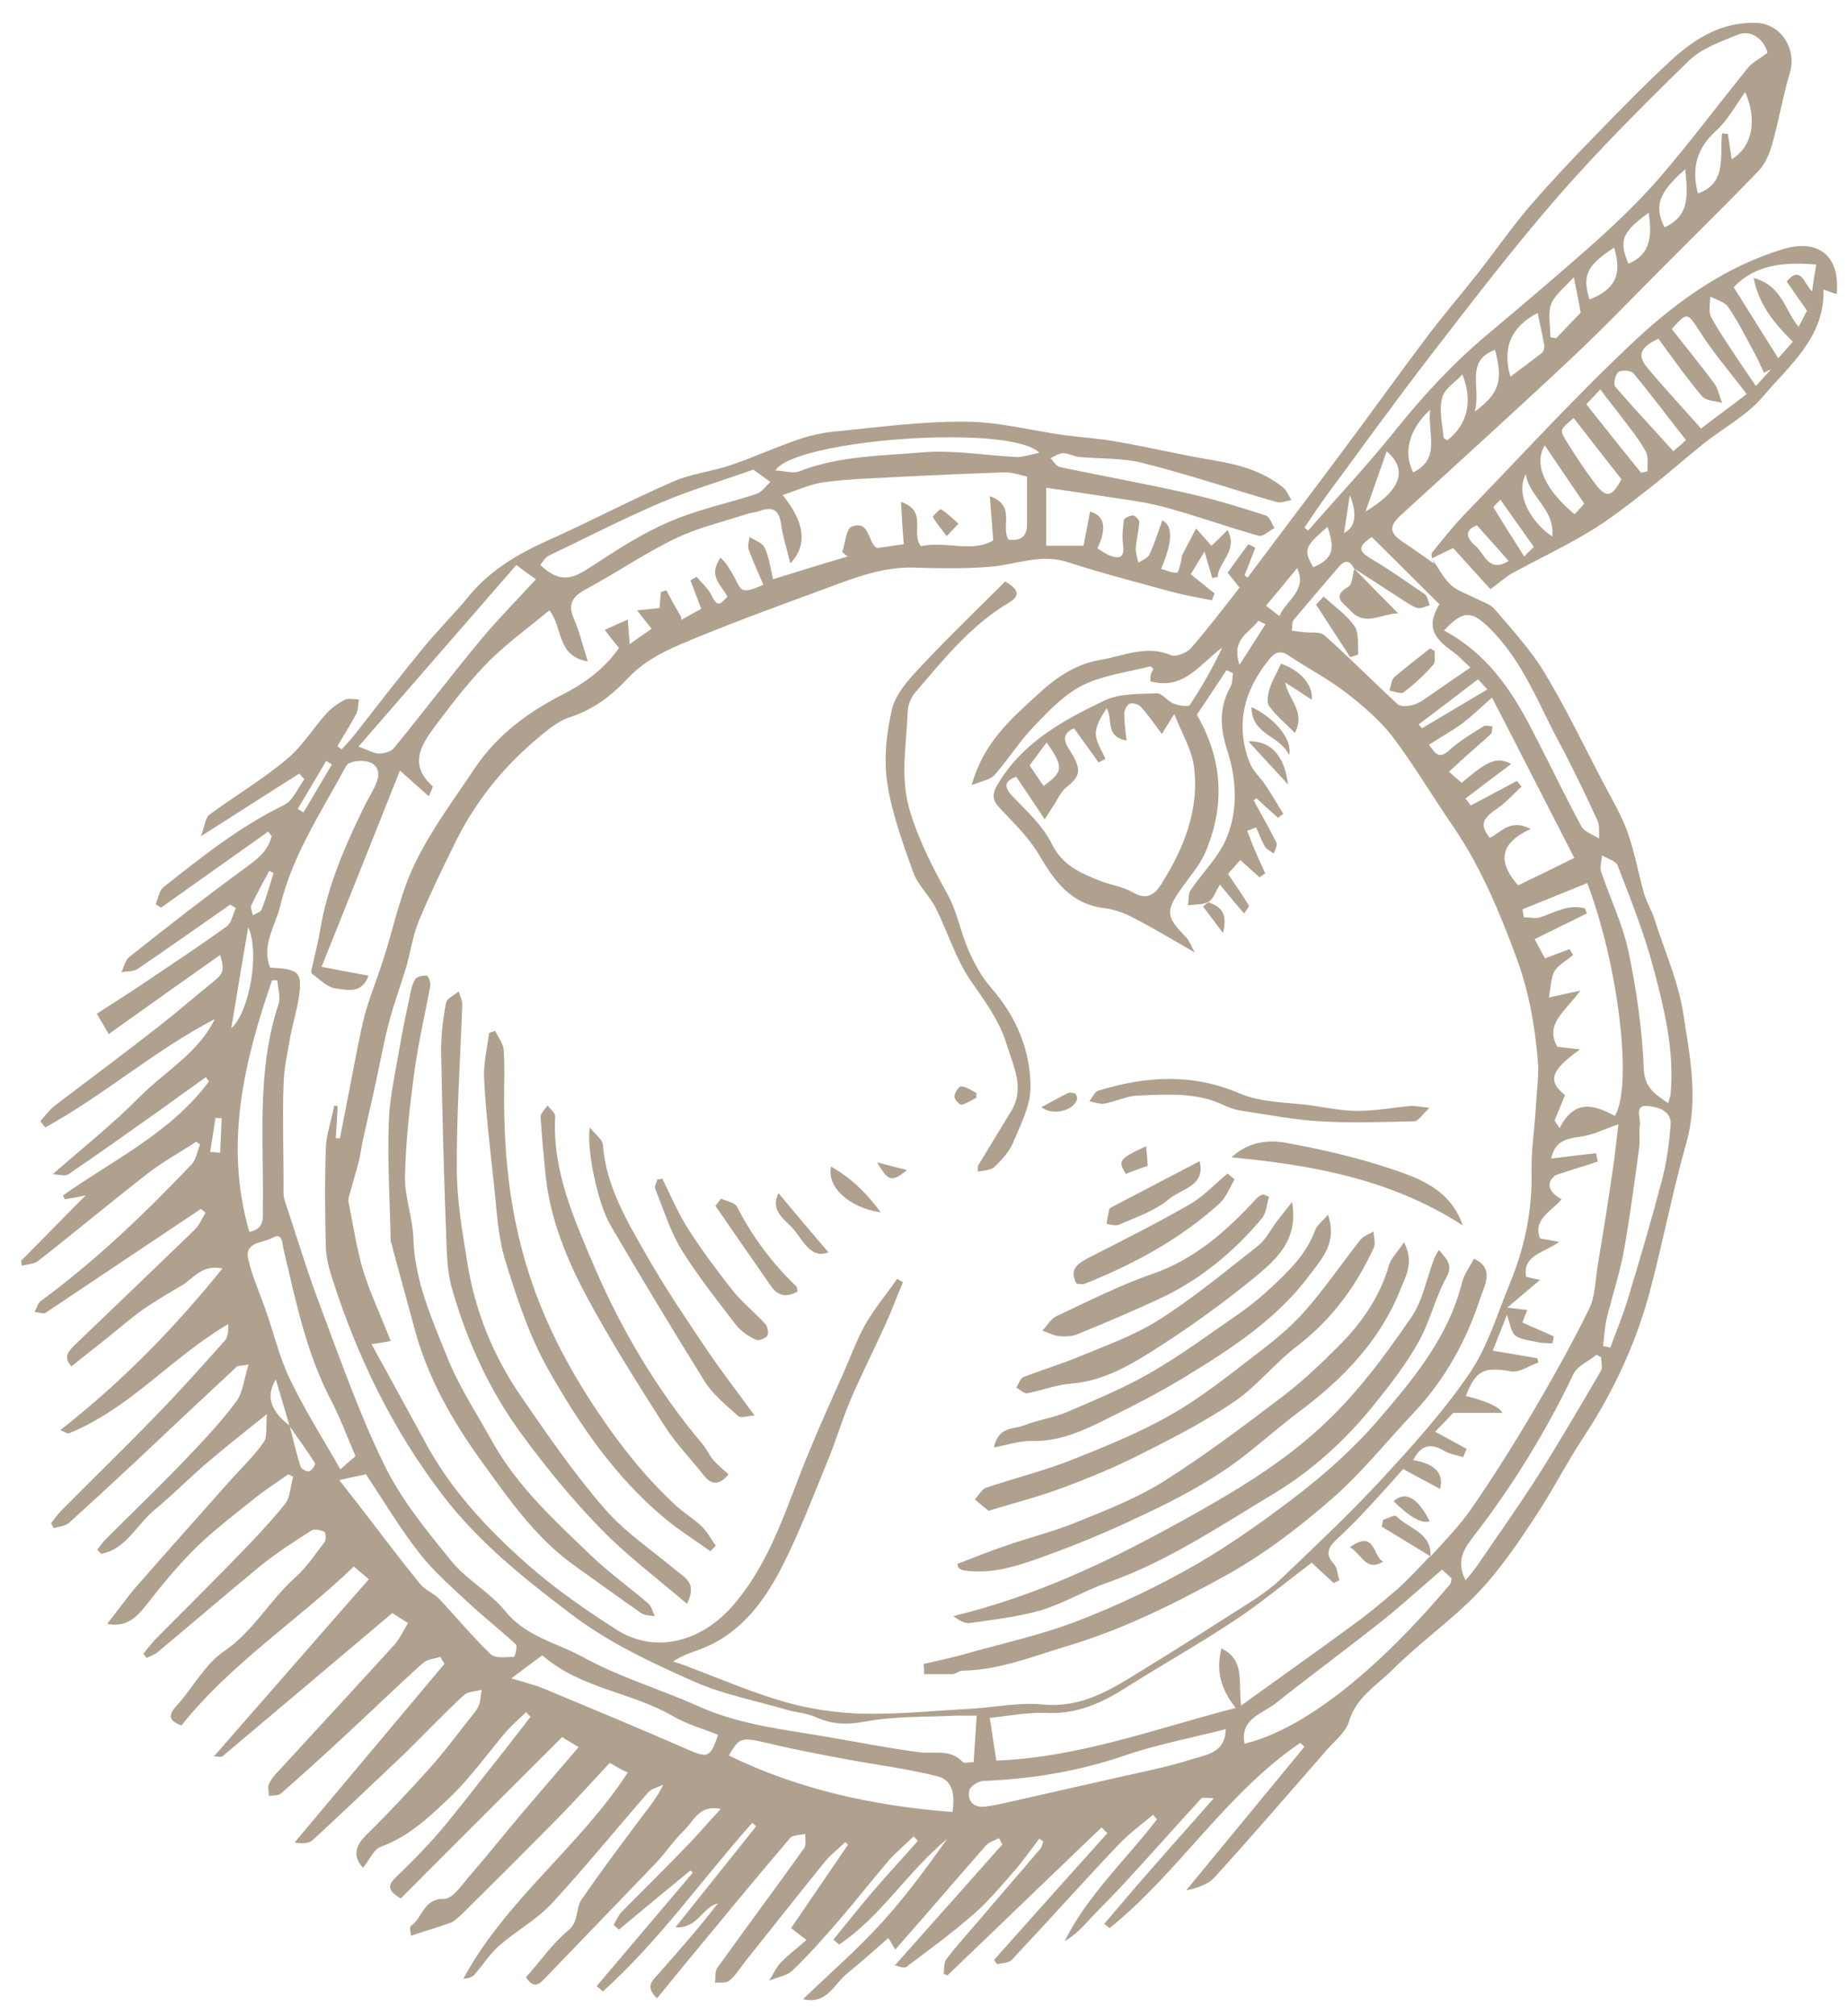<svg xmlns="http://www.w3.org/2000/svg" width="77" height="84" viewBox="0 0 77 84" fill="none"><path d="M59.684 23.25C59.94 23.618 60.149 24.05 60.469 24.355C60.757 24.627 61.19 24.755 61.558 24.947C61.815 25.075 62.135 25.171 62.311 25.379C63.032 26.227 63.801 27.06 64.378 28.004C65.259 29.461 65.996 30.997 66.78 32.502C67.149 33.206 67.565 33.894 67.838 34.631C68.142 35.479 68.302 36.375 68.542 37.24C68.654 37.608 68.863 37.944 68.975 38.296C69.391 39.608 69.968 40.889 70.176 42.233C70.449 44.01 70.817 45.787 70.304 47.612C69.712 49.692 69.311 51.837 68.751 53.918C68.174 56.015 67.261 57.984 66.059 59.808C65.307 60.945 64.698 62.161 63.945 63.282C63.24 64.354 62.503 65.427 61.622 66.355C60.533 67.491 59.22 68.404 58.098 69.524C57.425 70.196 56.544 70.692 56.24 71.717C56.112 72.149 55.679 72.501 55.359 72.853C53.789 74.646 52.236 76.455 50.634 78.215C50.361 78.519 49.897 78.664 49.448 78.76C51.098 76.759 52.732 74.774 54.382 72.773C54.318 72.725 54.27 72.661 54.206 72.613C51.114 74.71 49.144 78.007 46.261 80.328L46.036 80.152C46.757 79.304 47.462 78.472 48.199 77.639C48.952 76.775 49.737 75.91 50.602 74.918C50.329 74.918 50.153 74.87 50.089 74.918C49.032 76.071 48.007 77.223 46.949 78.376C46.469 78.904 45.956 79.4 45.476 79.912C45.155 80.264 44.835 80.616 44.386 80.872C45.347 78.936 46.949 77.479 48.231 75.799L48.071 75.606C47.574 76.023 47.045 76.407 46.597 76.887C45.107 78.456 43.666 80.072 42.176 81.657C42.048 81.785 41.775 81.785 41.567 81.833C41.519 81.769 41.487 81.705 41.439 81.657C43.009 79.896 44.579 78.135 46.164 76.375C46.084 76.295 46.004 76.215 45.924 76.135C43.778 78.183 41.647 80.248 39.501 82.297C39.453 82.281 39.405 82.265 39.34 82.233C39.373 82.025 39.34 81.769 39.453 81.625C39.853 81.097 40.286 80.616 40.718 80.12C41.599 79.08 42.496 78.055 43.377 77.015C43.441 76.935 43.457 76.807 43.489 76.711C43.441 76.679 43.377 76.647 43.329 76.599C43.025 76.999 42.72 77.431 42.4 77.815C41.823 78.472 41.263 79.16 40.606 79.736C39.709 80.52 38.748 81.225 37.787 81.945C37.675 82.025 37.402 81.897 37.306 81.881C38.828 80.168 40.318 78.504 41.791 76.839C41.743 76.759 41.695 76.679 41.647 76.583C41.455 76.679 41.231 76.743 41.103 76.887C39.853 78.311 38.62 79.752 37.322 81.225C37.178 80.984 37.098 80.84 37.034 80.744C36.441 81.257 35.897 81.753 35.32 82.217C34.775 82.649 34.487 83.529 33.478 83.289C34.599 82.217 35.736 81.225 36.745 80.12C37.739 79.032 38.62 77.831 39.485 76.615C37.851 77.959 36.745 79.832 34.983 81.016C34.903 80.953 34.823 80.872 34.743 80.808C35.304 80.12 35.864 79.416 36.441 78.744C37.034 78.055 37.659 77.383 38.267 76.695C38.203 76.631 38.139 76.567 38.091 76.503C37.755 76.839 37.386 77.143 37.066 77.495C36.377 78.295 35.72 79.144 35.016 79.96C34.375 80.696 33.734 81.433 33.029 82.105C32.789 82.329 32.388 82.377 32.068 82.521C32.228 82.265 32.356 81.961 32.565 81.753C32.869 81.433 33.221 81.177 33.622 80.824C33.35 80.616 33.221 80.52 32.981 80.328C33.766 79.176 34.567 78.007 35.352 76.855C35.32 76.823 35.272 76.775 35.24 76.743C34.967 77.015 34.647 77.255 34.407 77.543C33.285 78.92 32.196 80.312 31.091 81.689C30.867 81.977 30.674 82.297 30.402 82.521C30.274 82.633 30.018 82.585 29.809 82.601C29.841 82.409 29.793 82.153 29.89 82.009C31.091 80.328 32.324 78.68 33.526 76.999C33.622 76.855 33.558 76.599 33.574 76.407C33.366 76.455 33.061 76.439 32.933 76.583C31.555 78.199 30.194 79.848 28.832 81.497C28.352 82.073 27.887 82.649 27.391 83.257C26.878 82.761 27.198 82.521 27.439 82.249C28.288 81.289 29.137 80.328 29.922 79.304C29.265 79.464 29.089 80.36 28.16 80.296C29.329 78.824 30.434 77.463 31.523 76.087C31.475 76.039 31.411 75.991 31.363 75.942C29.281 78.279 27.471 80.872 25.132 82.969C25.052 82.889 24.956 82.825 24.876 82.745C26.205 81.177 27.551 79.592 28.88 78.023C28.848 77.991 28.816 77.959 28.784 77.927C27.791 78.744 26.798 79.56 25.805 80.392C25.725 80.328 25.661 80.264 25.581 80.2C25.693 80.008 25.789 79.784 25.933 79.64C26.846 78.712 27.775 77.799 28.672 76.871C29.121 76.407 29.537 75.91 30.05 75.366C29.169 75.174 28.928 75.847 28.56 76.215C28.096 76.663 27.743 77.207 27.294 77.671C25.789 79.24 24.267 80.808 22.761 82.377C22.505 82.649 22.265 82.905 21.928 82.377C22.505 81.737 23.018 80.984 23.674 80.44C24.155 80.056 23.979 79.512 24.251 79.128C25.004 78.039 25.805 76.967 26.606 75.894C26.958 75.414 27.359 74.966 27.647 74.358C27.439 74.454 27.166 74.518 27.022 74.678C25.677 76.215 24.395 77.799 23.002 79.304C22.377 79.976 21.528 80.44 20.823 81.049C20.423 81.401 20.134 81.865 19.782 82.265C19.686 82.377 19.526 82.425 19.317 82.441C21.079 79.16 24.155 76.951 26.173 73.846C26.093 73.814 25.997 73.766 25.901 73.718C25.789 73.654 25.693 73.606 25.42 73.446C24.715 74.198 24.011 74.982 23.258 75.75C21.944 77.079 20.631 78.391 19.301 79.704C19.141 79.848 18.981 80.024 18.789 80.104C18.276 80.296 17.747 80.44 17.139 80.648C17.139 80.584 17.043 80.28 17.139 80.232C17.619 79.912 17.635 79.096 18.516 79.112C18.885 79.112 19.285 78.487 19.622 78.103C20.375 77.239 21.079 76.343 21.816 75.478C22.569 74.598 23.322 73.718 24.123 72.789C23.802 72.597 23.578 72.469 23.434 72.373C21.175 74.63 18.917 76.871 16.706 79.096C16.098 78.728 16.194 78.519 16.514 78.199C17.155 77.591 17.779 76.951 18.356 76.279C19.173 75.318 19.926 74.31 20.711 73.334C21.192 72.725 21.656 72.117 22.12 71.525C22.056 71.461 21.992 71.397 21.928 71.333C21.656 71.605 21.368 71.845 21.111 72.133C20.375 72.997 19.702 73.942 18.901 74.742C18.004 75.606 17.107 76.487 15.889 76.935C15.569 77.047 15.393 77.511 15.136 77.815C14.672 77.319 14.832 76.871 15.297 76.423C16.21 75.526 17.091 74.582 17.94 73.638C18.5 73.013 19.013 72.325 19.541 71.653C19.686 71.461 19.862 71.285 19.958 71.061C20.038 70.869 20.038 70.629 20.086 70.404C19.83 70.468 19.494 70.468 19.333 70.629C18.484 71.413 17.683 72.261 16.85 73.077C15.585 74.278 14.319 75.478 13.038 76.663C12.878 76.807 12.589 76.823 12.285 76.759C14.367 74.278 16.45 71.797 18.532 69.316C18.468 69.22 18.404 69.124 18.356 69.028C18.116 69.108 17.811 69.124 17.635 69.284C16.53 70.276 15.457 71.317 14.367 72.325C13.486 73.141 12.605 73.942 11.708 74.726C11.596 74.822 11.388 74.79 11.212 74.822C11.212 74.662 11.148 74.47 11.212 74.326C11.308 74.118 11.468 73.926 11.644 73.75C13.246 72.005 14.848 70.276 16.45 68.516C16.658 68.292 16.786 67.987 17.011 67.619C16.77 67.475 16.546 67.331 16.354 67.203C14.031 69.172 11.644 71.173 9.274 73.173C9.21 73.222 9.049 73.173 8.921 73.173C11.068 70.725 13.182 68.292 15.377 65.795C15.088 65.555 14.944 65.427 14.752 65.266C12.381 67.539 9.626 69.3 7.56 71.893C7.159 71.717 6.919 71.557 7.351 71.077C8.04 70.324 8.537 69.332 9.354 68.788C10.587 67.939 11.26 66.643 12.333 65.699C12.798 65.282 13.15 64.738 13.535 64.242C13.599 64.146 13.583 63.858 13.535 63.826C13.374 63.746 13.118 63.682 12.99 63.762C12.253 64.226 11.516 64.706 10.843 65.25C9.402 66.435 7.992 67.651 6.55 68.852C6.422 68.948 6.262 68.996 6.118 69.076C6.07 69.012 6.022 68.948 5.974 68.9C6.134 68.708 6.278 68.516 6.438 68.34C7.528 67.235 8.633 66.147 9.722 65.026C10.475 64.258 11.212 63.49 11.885 62.657C12.109 62.369 12.109 61.905 12.221 61.521C12.157 61.489 12.077 61.457 12.013 61.425C11.564 61.745 11.116 62.033 10.683 62.369C9.834 63.057 8.953 63.714 8.184 64.466C7.399 65.234 6.711 66.083 6.038 66.947C5.589 67.507 5.157 67.795 4.468 67.651C4.933 67.075 5.333 66.483 5.814 65.955C7.031 64.562 8.264 63.186 9.498 61.793C9.994 61.233 10.555 60.705 10.988 60.096C11.164 59.856 11.068 59.44 11.132 58.912C10.171 59.68 9.402 60.288 8.649 60.929C7.896 61.569 7.207 62.273 6.454 62.898C5.701 63.506 5.269 64.546 4.212 64.738C4.164 64.674 4.1 64.61 4.052 64.562C4.18 64.402 4.292 64.242 4.436 64.098C5.525 63.01 6.647 61.937 7.72 60.817C8.457 60.048 9.194 59.264 9.834 58.416C10.123 58.032 10.171 57.471 10.363 56.847C10.043 56.911 9.914 56.895 9.866 56.943C8.489 58.224 7.111 59.52 5.734 60.817C4.788 61.697 3.843 62.577 2.882 63.442C2.722 63.586 2.45 63.602 2.241 63.666C2.209 63.602 2.161 63.522 2.129 63.458C2.273 63.282 2.402 63.09 2.562 62.929C3.891 61.585 5.253 60.273 6.566 58.912C7.528 57.92 8.457 56.879 9.386 55.839C9.514 55.679 9.53 55.407 9.514 55.166C7.159 56.543 5.413 58.688 2.882 59.712C2.818 59.744 2.722 59.664 2.514 59.584C5.045 57.599 7.223 55.391 9.274 52.846C8.409 52.669 8.056 53.278 7.56 53.566C7.015 53.886 6.47 54.206 5.958 54.558C5.445 54.926 4.965 55.343 4.468 55.743C3.987 56.127 3.491 56.511 2.978 56.927C2.594 56.511 2.898 56.255 3.155 55.999C4.804 54.414 6.47 52.83 8.12 51.229C8.313 51.037 8.425 50.765 8.569 50.525C8.505 50.477 8.441 50.413 8.377 50.365C6.214 51.805 4.052 53.262 1.889 54.702C1.809 54.75 1.665 54.686 1.441 54.654C1.553 54.462 1.585 54.286 1.697 54.206C3.987 52.526 6.022 50.573 7.976 48.524C8.184 48.316 8.216 47.964 8.345 47.676C8.296 47.644 8.232 47.612 8.184 47.564C7.528 47.996 6.823 48.38 6.198 48.86C4.644 50.061 3.139 51.325 1.601 52.526C1.425 52.669 1.136 52.67 0.912 52.734L0.88 52.526C1.793 51.613 2.69 50.685 3.571 49.804C3.331 49.852 3.026 49.916 2.706 49.965C2.674 49.916 2.642 49.852 2.626 49.804C4.74 48.316 7.143 47.179 8.713 45.051C8.665 44.987 8.617 44.939 8.585 44.874C7.896 45.371 7.223 45.851 6.534 46.347C5.317 47.211 4.1 48.076 2.85 48.924C2.706 49.02 2.434 48.924 2.193 48.924C3.475 47.804 4.708 46.827 5.798 45.723C6.855 44.651 8.264 43.882 8.953 42.458C6.454 43.754 4.34 45.627 1.889 46.971C1.825 46.891 1.745 46.795 1.681 46.715C1.873 46.491 2.049 46.251 2.273 46.075C3.715 44.971 5.173 43.898 6.599 42.778C7.383 42.169 8.136 41.513 8.905 40.889C9.306 40.569 9.37 40.425 9.178 39.785C7.608 40.889 6.086 41.977 4.532 43.082C4.42 42.874 4.244 42.602 4.036 42.233C4.724 41.785 5.397 41.369 6.054 40.921C7.191 40.153 8.345 39.4 9.466 38.584C9.658 38.44 9.706 38.088 9.834 37.832C9.754 37.784 9.674 37.736 9.594 37.688C8.313 38.584 7.047 39.48 5.75 40.361C5.573 40.489 5.285 40.457 5.061 40.505C5.173 40.281 5.221 39.993 5.397 39.865C6.967 38.616 8.553 37.384 10.171 36.199C10.699 35.815 11.164 35.479 11.324 34.839C11.276 34.775 11.228 34.711 11.18 34.647C9.69 35.703 8.2 36.759 6.711 37.816C6.631 37.768 6.566 37.72 6.486 37.672C6.599 37.432 6.631 37.111 6.807 36.968C8.409 35.703 9.994 34.438 11.837 33.542C12.205 33.366 12.413 32.838 12.686 32.47C12.621 32.39 12.557 32.31 12.477 32.23C11.18 33.046 9.898 33.878 8.377 34.839C8.537 34.422 8.553 34.07 8.729 33.942C9.802 33.158 10.956 32.47 11.965 31.621C12.605 31.093 13.054 30.341 13.615 29.717C13.823 29.493 14.095 29.3 14.367 29.157C14.528 29.076 14.752 29.14 14.96 29.14C14.928 29.349 14.944 29.573 14.848 29.749C14.608 30.213 14.319 30.645 14.063 31.093C14.127 31.141 14.175 31.173 14.239 31.221C14.416 31.029 14.608 30.837 14.768 30.629C15.713 29.429 16.642 28.212 17.603 27.044C18.228 26.275 18.949 25.571 19.574 24.803C20.455 23.746 21.576 23.09 22.809 22.53C24.571 21.746 26.285 20.833 28.063 20.065C28.816 19.729 29.681 19.649 30.466 19.377C31.427 19.057 32.34 18.624 33.301 18.304C33.814 18.128 34.359 18.016 34.903 17.968C36.681 17.792 38.459 17.552 40.237 17.568C41.615 17.568 42.977 17.936 44.354 18.128C45.091 18.224 45.844 18.272 46.565 18.4C47.926 18.64 49.272 18.96 50.634 19.185C51.675 19.361 52.652 19.633 53.485 20.305C53.645 20.433 53.725 20.657 53.837 20.833C53.629 20.865 53.405 20.977 53.213 20.913C51.355 20.385 49.528 19.761 47.67 19.297C46.821 19.073 45.908 19.121 45.011 19.041C44.771 19.025 44.547 18.881 44.322 18.881C44.146 18.881 43.97 19.009 43.794 19.089C43.922 19.217 44.034 19.425 44.178 19.457C45.988 19.841 47.814 20.161 49.624 20.577C50.682 20.817 51.723 21.137 52.764 21.474C52.924 21.521 53.02 21.81 53.133 22.002C52.908 22.114 52.652 22.37 52.476 22.322C51.146 21.954 49.849 21.474 48.519 21.121C47.558 20.865 46.549 20.769 45.572 20.609C44.867 20.497 44.178 20.401 43.617 20.321V22.738H45.171C45.251 22.306 45.347 21.81 45.444 21.313C46.052 21.484 46.154 21.996 45.748 22.85C45.924 22.946 46.1 23.09 46.293 23.154C46.709 23.314 46.885 23.186 46.821 22.706C46.773 22.37 46.805 22.018 46.853 21.682C46.853 21.585 47.109 21.474 47.238 21.474C47.318 21.474 47.494 21.65 47.494 21.746C47.478 22.13 47.366 22.498 47.35 22.882C47.35 23.058 47.414 23.25 47.462 23.442C47.622 23.33 47.862 23.25 47.926 23.09C48.135 22.642 48.279 22.162 48.455 21.682C48.904 21.895 48.888 22.567 48.407 23.698C48.631 23.762 48.84 23.874 49.064 23.858C49.128 23.858 49.192 23.554 49.24 23.378C49.272 23.282 49.24 23.186 49.304 23.09C49.464 22.77 49.641 22.45 49.865 22.018C50.105 22.29 50.297 22.498 50.505 22.738C50.698 22.562 50.89 22.37 51.178 22.082C51.627 22.962 50.794 23.41 50.762 24.035L50.538 24.082C50.441 23.762 50.345 23.426 50.217 22.978C50.009 23.314 49.833 23.602 49.641 23.922C49.993 24.211 50.313 24.467 50.634 24.723C50.602 24.819 50.553 24.915 50.522 25.011C49.961 24.899 49.4 24.803 48.856 24.659C47.414 24.259 45.956 23.89 44.531 23.426C43.377 23.042 42.336 23.538 41.231 23.618C40.206 23.698 39.164 23.682 38.139 23.65C36.842 23.602 35.688 24.05 34.519 24.483C32.741 25.139 30.963 25.779 29.201 26.5C28.111 26.948 27.006 27.364 26.157 28.276C25.5 28.98 24.748 29.557 23.77 29.877C23.226 30.053 22.729 30.485 22.265 30.885C20.903 32.054 19.798 33.446 18.997 35.063C18.468 36.135 17.94 37.224 17.475 38.328C17.219 38.936 17.123 39.608 16.947 40.249C16.706 41.049 16.418 41.817 16.21 42.618C15.985 43.466 15.841 44.33 15.649 45.179C15.473 45.995 15.281 46.795 15.104 47.612C15.056 47.868 15.024 48.124 14.96 48.38C14.848 48.812 14.72 49.228 14.608 49.644C14.576 49.788 14.496 49.932 14.528 50.061C14.72 51.021 14.864 51.997 15.136 52.926C15.441 53.902 15.889 54.846 16.29 55.871C16.034 55.919 15.841 55.951 15.489 55.999C16.258 57.407 16.995 58.736 17.715 60.064C18.805 62.097 20.358 63.746 22.073 65.25C23.194 66.227 24.443 67.091 25.693 67.891C27.343 68.948 29.281 68.372 30.562 66.883C32.18 65.01 32.805 62.705 33.718 60.513C34.182 59.376 34.695 58.256 35.192 57.135C35.48 56.479 35.736 55.775 36.089 55.151C36.473 54.494 36.97 53.902 37.402 53.278L37.642 53.422C37.386 54.03 37.162 54.638 36.89 55.23C36.425 56.255 35.913 57.263 35.464 58.304C35.112 59.136 34.855 60.016 34.503 60.865C33.878 62.385 33.301 63.922 32.549 65.378C31.844 66.723 30.915 67.972 29.441 68.612C29.009 68.804 28.544 68.9 28.063 69.22C28.304 69.3 28.544 69.38 28.784 69.476C30.098 69.972 31.395 70.532 32.757 70.917C33.782 71.205 34.871 71.365 35.945 71.397C37.466 71.429 38.988 71.269 40.526 71.189C41.503 71.125 42.512 70.917 43.473 71.013C45.091 71.173 46.325 70.388 47.59 69.604C49.064 68.708 50.505 67.779 51.963 66.851C52.476 66.531 52.988 66.179 53.421 65.763C54.815 64.434 56.208 63.122 57.522 61.713C58.835 60.288 60.165 58.832 61.254 57.231C62.023 56.111 62.423 54.734 62.952 53.454C63.561 51.981 63.881 50.445 63.849 48.828C63.833 47.868 63.993 46.907 64.041 45.931C64.073 45.339 64.169 44.763 64.105 44.122C63.977 42.618 63.705 41.177 63.176 39.785C62.487 37.928 61.718 36.103 60.597 34.455C59.748 33.222 58.979 31.926 58.082 30.725C57.538 30.021 56.833 29.413 56.128 28.868C55.391 28.292 54.542 27.86 53.757 27.332C53.389 27.076 53.165 27.156 52.908 27.476C51.851 28.772 51.483 30.213 52.107 31.797C52.252 32.15 52.572 32.422 52.78 32.742C53.036 33.126 53.261 33.526 53.501 33.91C53.421 33.958 53.357 34.022 53.277 34.07C52.972 33.798 52.668 33.526 52.38 33.254L52.267 33.35C52.332 33.478 52.412 33.606 52.476 33.734C52.732 34.198 52.988 34.647 53.213 35.111C53.261 35.223 53.148 35.415 53.1 35.559C52.972 35.463 52.812 35.399 52.732 35.271C52.588 35.015 52.492 34.743 52.364 34.471C52.236 34.519 52.123 34.567 51.995 34.615C52.123 34.951 52.252 35.287 52.396 35.607C52.508 35.879 52.636 36.135 52.748 36.391C52.668 36.439 52.588 36.487 52.508 36.551C52.252 36.327 51.995 36.087 51.707 35.831C51.515 36.055 51.338 36.247 51.194 36.407C51.499 36.871 51.803 37.288 52.059 37.72C52.091 37.768 51.947 37.928 51.867 38.056C51.515 37.656 51.21 37.288 50.858 36.855C50.666 37.16 50.586 37.464 50.377 37.576C50.137 37.704 49.817 37.672 49.528 37.72C49.56 37.512 49.528 37.24 49.641 37.08C50.137 36.343 50.826 35.687 51.146 34.887C51.627 33.702 51.547 32.422 51.146 31.205C50.858 30.309 50.826 29.461 51.29 28.628C51.386 28.468 51.37 28.244 51.403 28.052C51.306 28.004 51.226 27.956 51.13 27.924C50.714 28.548 50.297 29.189 49.897 29.781C50.97 31.637 51.066 33.51 50.297 35.399C50.073 35.975 49.641 36.471 49.272 36.983C48.583 37.96 48.599 38.184 49.432 39.032C49.592 39.192 49.657 39.432 49.817 39.688C48.84 39.128 48.055 38.648 47.238 38.232C46.869 38.04 46.437 37.88 46.02 37.832C44.627 37.656 43.954 36.695 43.313 35.607C42.897 34.903 42.288 34.31 41.727 33.718C41.375 33.35 41.311 33.126 41.631 32.614C42.672 30.901 44.338 30.005 46.036 29.189C46.677 28.884 47.494 28.916 48.231 28.884C48.455 28.884 48.679 29.221 48.936 29.317C49.144 29.397 49.544 29.461 49.608 29.365C50.105 28.612 50.553 27.828 50.954 26.98C50.041 27.636 49.368 28.772 47.959 28.388C47.959 28.292 47.959 28.196 47.974 28.116C47.99 28.02 48.055 27.94 48.087 27.86C48.023 27.812 47.974 27.764 47.943 27.764C46.997 28.004 45.988 28.132 45.139 28.548C44.37 28.932 43.73 29.605 43.121 30.245C42.512 30.869 42.048 31.621 41.471 32.278C41.295 32.486 40.942 32.534 40.51 32.71C40.99 30.949 42.16 29.941 43.265 28.932C43.986 28.26 44.819 27.668 45.876 27.492C46.853 27.332 47.782 26.852 48.824 27.3C49.016 27.38 49.464 27.204 49.641 27.012C50.345 26.211 50.986 25.363 51.675 24.483C51.531 24.291 51.355 24.082 51.178 23.858C51.467 23.458 51.755 23.058 52.043 22.674C52.139 22.722 52.236 22.77 52.332 22.818C52.187 23.202 52.043 23.586 51.883 23.971C51.931 24.003 51.963 24.035 52.011 24.067C52.3 23.682 52.588 23.298 52.876 22.914C53.917 21.521 54.975 20.145 56.016 18.736C57.201 17.152 58.355 15.535 59.54 13.967C60.181 13.118 60.886 12.302 61.542 11.47C62.279 10.541 62.952 9.565 63.721 8.653C64.634 7.596 65.595 6.572 66.572 5.579C67.597 4.523 68.623 3.467 69.712 2.474C70.689 1.578 71.81 0.906 73.22 0.954C74.261 0.986 74.918 2.058 74.613 3.05C74.325 4.011 74.165 5.003 73.893 5.964C73.781 6.364 73.604 6.812 73.332 7.1C72.067 8.412 70.769 9.693 69.472 10.989C68.174 12.286 66.892 13.63 65.563 14.879C63.192 17.104 60.773 19.297 58.371 21.489C57.906 21.922 57.922 22.21 58.483 22.578C58.947 22.882 59.38 23.202 59.828 23.506H59.812L59.684 23.25ZM12.077 59.408C12.221 59.968 12.349 60.529 12.525 61.089C12.557 61.201 12.782 61.329 12.894 61.297C13.006 61.265 13.166 61.009 13.134 60.961C12.798 60.432 12.429 59.936 12.077 59.424C11.901 58.816 11.709 58.192 11.5 57.471C11.052 58.192 11.308 58.816 12.093 59.408H12.077ZM56.448 23.682C56.288 23.362 56.08 23.314 55.84 23.586C55.199 24.339 54.558 25.075 53.933 25.827C53.853 25.923 53.885 26.131 53.853 26.275C54.014 26.291 54.19 26.323 54.35 26.339C54.638 26.371 55.039 26.307 55.215 26.467C56.256 27.396 57.233 28.388 58.258 29.332C58.387 29.461 58.755 29.429 58.963 29.349C59.252 29.253 59.508 29.044 59.764 28.868C60.245 28.532 60.741 28.196 61.302 27.812C60.982 27.524 60.805 27.316 60.597 27.172C59.652 26.515 59.508 26.035 60.005 25.171C59.059 24.227 58.114 23.298 57.185 22.37C56.593 22.786 56.609 22.962 57.217 23.314C57.97 23.762 58.675 24.259 59.396 24.755C59.508 24.835 59.54 25.059 59.604 25.219C59.428 25.267 59.236 25.363 59.091 25.331C58.867 25.267 58.659 25.107 58.451 24.979C57.778 24.547 57.121 24.114 56.448 23.682ZM59.652 64.85H59.636C60.213 64.21 60.837 63.586 61.334 62.865C62.231 61.569 63.064 60.24 63.865 58.896C64.698 57.471 65.515 56.031 66.236 54.558C66.508 54.014 66.508 53.358 66.604 52.734C66.828 51.421 67.037 50.093 67.229 48.78C67.325 48.14 67.389 47.499 67.469 46.843C66.86 47.051 66.396 47.291 65.899 47.355C65.307 47.435 64.826 47.532 64.666 48.268C65.339 48.188 65.947 48.108 66.54 48.044C66.556 48.156 66.588 48.284 66.604 48.396C66.028 48.588 65.435 48.764 64.858 48.956C64.426 49.276 64.554 49.66 65.098 49.965C64.682 50.477 63.897 50.781 64.201 51.597C64.41 51.629 64.586 51.661 65.002 51.741C64.314 52.221 63.465 52.301 63.625 53.198C63.769 53.23 63.929 53.262 64.201 53.326C63.737 53.71 63.368 54.03 62.84 54.478C63.272 54.526 63.465 54.558 63.673 54.574C63.593 54.766 63.529 54.926 63.465 55.102C63.945 55.311 64.362 55.487 64.778 55.679C64.762 55.775 64.73 55.871 64.714 55.967C64.49 55.951 64.265 55.967 64.041 55.903C63.737 55.839 63.4 55.807 63.176 55.647C63 55.519 62.968 55.182 62.824 54.782C62.584 55.391 62.423 55.791 62.231 56.271C62.856 56.383 63.48 56.479 64.089 56.591C64.105 56.655 64.121 56.703 64.137 56.767C63.753 56.895 63.336 57.199 63 57.135C61.879 56.943 61.526 57.071 61.11 58.16C62.007 58.384 62.514 58.618 62.632 58.864H60.581C60.357 59.104 60.069 59.408 59.828 59.648C60.293 59.904 60.725 60.128 61.142 60.368L60.998 60.705C60.741 60.625 60.453 60.593 60.213 60.449C59.62 60.096 59.22 60.224 58.915 60.833C59.812 60.977 60.213 61.393 60.036 62.033C59.508 61.745 58.979 61.473 58.499 61.201C57.986 61.777 57.49 62.337 56.977 62.882C56.56 63.33 56.128 63.762 55.679 64.178C55.343 64.498 55.263 64.786 55.615 65.17C55.76 65.33 55.76 65.603 55.84 65.843C55.76 65.875 55.679 65.907 55.599 65.955C55.263 65.651 54.943 65.346 54.686 65.106C53.581 65.939 52.588 66.771 51.499 67.491C50.009 68.484 48.439 69.364 46.917 70.324C45.908 70.965 44.867 71.429 43.617 71.365C42.816 71.333 42.016 71.493 41.263 71.573C41.359 72.213 41.439 72.725 41.535 73.35C44.979 73.222 48.167 72.021 51.515 71.157C50.858 70.324 50.698 69.572 50.922 68.676C51.931 69.172 51.611 70.1 51.739 71.061C53.309 69.924 54.766 68.9 56.208 67.843C56.897 67.347 57.554 66.819 58.194 66.259C58.691 65.827 59.139 65.33 59.604 64.85H59.652ZM28.4 25.827C28.656 25.683 28.945 25.523 29.233 25.363C29.073 24.931 28.928 24.563 28.784 24.178C28.864 24.131 28.96 24.082 29.041 24.035C29.265 24.291 29.537 24.531 29.681 24.835C29.938 25.395 30.098 25.075 30.322 24.867C30.098 24.371 29.489 24.035 30.034 23.234C30.258 23.426 30.402 23.682 30.546 23.922C30.691 24.163 30.819 24.547 30.995 24.579C31.267 24.643 31.604 24.435 31.828 24.371C31.604 23.858 31.395 23.394 31.219 22.914C31.155 22.754 31.219 22.546 31.251 22.37C31.459 22.514 31.78 22.61 31.876 22.818C32.052 23.17 32.1 23.586 32.228 24.131C33.27 23.81 34.295 23.49 35.336 23.186C35.256 23.122 35.176 23.058 35.112 22.994C35.24 22.626 35.272 22.034 35.512 21.938C36.281 21.65 36.169 22.642 36.569 22.834C37.034 22.77 37.418 22.706 37.675 22.674C37.627 22.05 37.594 21.538 37.562 20.913C38.7 21.281 37.947 22.21 38.395 22.754C39.405 22.53 40.526 23.042 41.407 22.514C41.359 21.826 41.311 21.297 41.263 20.673C42.384 21.057 41.695 21.954 42.048 22.482C42.592 22.562 42.833 22.306 42.816 21.794C42.816 21.185 42.816 20.593 42.816 19.857C42.576 19.809 42.208 19.665 41.839 19.681C40.045 19.745 38.251 19.825 36.457 19.921C35.704 19.953 34.951 20.001 34.215 20.113C33.702 20.209 33.205 20.433 32.629 20.625C33.558 21.778 33.67 22.706 32.949 23.474C32.805 22.866 32.629 22.354 32.565 21.842C32.485 21.265 32.228 21.089 31.684 21.281C31.523 21.346 31.363 21.346 31.203 21.393C30.194 21.73 29.121 21.97 28.16 22.434C26.894 23.042 25.709 23.858 24.459 24.531C23.883 24.835 23.642 25.155 23.931 25.795C24.155 26.307 24.283 26.868 24.507 27.556C23.194 27.332 23.482 26.163 22.905 25.427C22.073 26.115 21.192 26.756 20.423 27.508C19.622 28.308 18.917 29.221 18.228 30.133C17.635 30.933 16.963 31.797 18.036 32.758C18.068 32.79 17.94 32.998 17.876 33.174C17.475 32.822 17.139 32.518 16.674 32.102C15.553 34.919 14.48 37.608 13.406 40.281C14.063 40.409 14.688 40.521 15.361 40.649C15.088 41.433 14.448 41.241 13.983 41.177C13.631 41.129 13.326 40.793 13.006 40.569C12.958 40.537 12.974 40.393 13.006 40.313C13.118 39.801 13.262 39.288 13.342 38.776C13.647 36.919 14.384 35.239 15.2 33.574C15.361 33.254 15.569 32.934 15.697 32.598C15.873 32.166 15.729 31.797 15.249 31.718C14.976 31.669 14.512 31.733 14.432 31.91C13.406 33.814 12.189 35.623 11.676 37.768C11.468 38.6 10.892 39.384 11.26 40.313C12.445 40.377 12.589 40.489 12.477 41.433C12.397 42.041 12.205 42.634 12.093 43.242C11.981 43.882 11.837 44.522 11.821 45.163C11.773 46.587 11.821 48.012 11.821 49.436C11.821 49.628 11.805 49.837 11.869 50.013C12.365 51.501 12.814 53.006 13.374 54.478C14.207 56.687 14.992 58.944 16.034 61.057C16.738 62.497 17.796 63.778 18.805 65.026C19.445 65.811 20.423 66.339 21.063 67.123C21.912 68.18 23.194 68.436 24.283 69.028C25.789 69.86 27.471 70.356 29.057 71.061C29.97 71.477 30.915 71.733 31.892 71.925C32.805 72.101 33.718 72.229 34.631 72.389C35.849 72.597 37.066 72.837 38.283 72.997C38.908 73.093 39.613 72.837 40.141 73.414C40.206 73.478 40.414 73.414 40.59 73.414C40.638 72.757 40.67 72.149 40.718 71.477C40.446 71.477 40.157 71.477 39.869 71.477C38.588 71.541 37.274 71.493 36.025 71.733C35.256 71.877 34.647 71.829 33.974 71.525C33.638 71.381 33.237 71.349 32.869 71.253C31.523 70.853 30.114 70.597 28.848 70.02C27.086 69.236 25.34 68.42 23.77 67.219C21.832 65.747 19.942 64.242 18.452 62.289C16.354 59.552 14.88 56.495 13.839 53.23C13.711 52.83 13.599 52.397 13.583 51.965C13.551 50.589 13.535 49.212 13.583 47.852C13.599 47.26 13.823 46.667 13.935 46.059L14.079 46.091C14.047 46.539 14.031 46.971 13.999 47.419H14.175C14.335 46.555 14.512 45.707 14.672 44.843C14.848 43.978 14.992 43.098 15.216 42.249C15.425 41.497 15.729 40.761 15.969 40.009C16.402 38.68 16.674 37.272 17.283 36.007C17.956 34.599 18.917 33.318 19.782 32.022C20.695 30.661 21.96 29.701 23.402 28.964C24.347 28.484 25.18 27.892 25.805 26.996C25.613 26.756 25.452 26.564 25.212 26.243C25.549 26.083 25.821 25.971 26.173 25.811C26.205 26.243 26.221 26.483 26.253 26.836C26.606 26.579 26.878 26.403 27.166 26.195C26.958 25.939 26.814 25.763 26.558 25.427C26.958 25.395 27.23 25.363 27.503 25.331C27.503 25.123 27.535 24.899 27.551 24.675C27.631 24.643 27.695 24.611 27.775 24.595C27.967 24.947 28.16 25.299 28.4 25.715V25.827ZM73.684 2.202C73.556 1.658 73.012 1.21 72.435 1.45C71.73 1.738 70.945 2.01 70.417 2.522C68.526 4.363 66.652 6.236 64.922 8.22C63.112 10.301 61.43 12.494 59.748 14.671C58.226 16.64 56.769 18.656 55.295 20.657C54.975 21.089 54.686 21.538 54.382 21.986C54.43 22.018 54.478 22.066 54.542 22.098C55.76 20.705 57.025 19.361 58.178 17.92C59.332 16.48 60.581 15.135 61.991 13.951C63.513 12.67 65.034 11.39 66.524 10.061C67.469 9.213 68.382 8.332 69.199 7.388C70.481 5.9 71.65 4.331 72.883 2.81C73.06 2.602 73.316 2.474 73.684 2.202ZM42.368 32.358C41.968 32.518 41.759 32.71 42.224 33.19C42.817 33.798 43.473 34.407 43.842 35.143C44.274 36.039 45.011 36.359 45.812 36.679C46.277 36.871 46.805 36.935 47.222 37.176C47.782 37.512 48.119 37.288 48.391 36.871C49.352 35.351 50.025 33.718 49.769 31.893C49.672 31.221 49.288 30.581 48.952 29.749C48.711 30.133 48.631 30.261 48.439 30.581C48.119 30.149 47.862 29.781 47.574 29.461C47.478 29.349 47.238 29.268 47.093 29.317C46.981 29.365 46.869 29.589 46.869 29.733C46.869 30.085 46.917 30.453 46.965 30.853C46.036 30.677 46.421 29.957 46.132 29.509C45.908 29.861 45.684 30.213 45.684 30.565C45.684 30.917 45.94 31.269 46.084 31.621C45.988 31.669 45.892 31.718 45.796 31.765C45.476 31.301 45.139 30.853 44.771 30.341C44.066 30.661 44.547 31.141 44.723 31.461C45.075 32.102 45.027 32.342 44.45 32.806C44.21 32.998 44.082 33.334 43.89 33.606C43.794 33.75 43.714 33.894 43.553 34.134C43.121 33.478 42.752 32.934 42.352 32.342L42.368 32.358ZM67.341 46.459C68.062 45.179 67.469 40.217 66.172 36.791C65.275 37.16 64.378 37.512 63.48 37.88C63.48 37.992 63.513 38.104 63.529 38.216C63.769 38.216 64.009 38.28 64.217 38.216C64.826 38.008 65.403 37.656 66.076 37.848C66.108 37.912 66.124 37.992 66.156 38.056C65.435 38.408 64.73 38.76 63.977 39.128C64.137 39.432 64.281 39.688 64.41 39.929C64.794 39.785 65.114 39.657 65.435 39.544L65.579 39.785C65.323 40.009 64.986 40.185 64.81 40.457C64.65 40.729 64.666 41.097 64.57 41.561C65.05 41.449 65.355 41.385 65.883 41.273C65.291 42.105 64.378 42.65 64.922 43.61C65.195 43.642 65.435 43.674 65.867 43.722C64.618 44.618 64.522 45.035 65.243 45.627C65.098 45.979 64.954 46.331 64.81 46.683C64.874 46.795 64.954 46.891 65.018 47.003C65.659 45.739 66.508 46.059 67.325 46.491L67.341 46.459ZM65.627 35.735C64.506 33.558 63.368 31.317 62.199 29.06C61.718 29.493 61.35 29.845 60.95 30.149C60.533 30.453 60.069 30.709 59.572 31.029C59.828 31.365 59.972 31.669 60.421 31.253C60.853 30.869 61.35 30.565 61.847 30.261C61.943 30.197 62.087 30.261 62.215 30.261C62.199 30.373 62.215 30.517 62.151 30.581C61.815 30.901 61.462 31.189 61.126 31.493C60.901 31.701 60.677 31.91 60.405 32.15C60.645 32.358 60.789 32.486 60.934 32.614C62.039 31.685 62.391 31.509 63 31.829C62.311 32.342 61.703 32.806 61.094 33.27C61.174 33.366 61.238 33.462 61.318 33.558C61.959 33.222 62.599 32.87 63.24 32.534C63.304 32.614 63.368 32.694 63.432 32.774C63.096 33.078 62.808 33.414 62.439 33.67C61.783 34.118 61.686 34.358 62.103 34.903C62.568 34.711 62.92 34.086 63.817 34.535C62.375 35.191 62.535 36.023 63.288 36.888C64.057 36.519 64.81 36.151 65.643 35.735H65.627ZM39.709 75.494C39.821 74.774 39.709 74.15 39.084 74.006C37.819 73.686 36.505 73.526 35.224 73.285C34.199 73.093 33.173 72.901 32.164 72.661C30.899 72.357 30.835 72.357 30.386 73.141C33.318 74.566 36.425 75.238 39.709 75.494ZM14.816 60.657C14.464 59.84 14.191 59.088 13.823 58.384C12.766 56.383 12.333 54.206 11.821 52.045C11.757 51.741 11.757 51.341 11.372 51.565C10.988 51.789 10.187 51.725 10.347 52.446C10.507 53.182 10.843 53.886 11.084 54.606C11.42 55.551 11.644 56.543 12.077 57.439C12.686 58.72 13.454 59.92 14.191 61.217C14.496 60.945 14.656 60.801 14.816 60.673V60.657ZM60.117 65.394C59.236 66.147 58.467 66.851 57.65 67.507C56.176 68.676 54.654 69.796 53.181 70.965C52.604 71.413 51.691 71.605 51.883 72.645C53.933 72.165 56.897 70.212 60.453 66.003C60.485 65.971 60.485 65.907 60.517 65.763C60.421 65.667 60.277 65.538 60.117 65.394ZM31.395 19.569C30.05 20.049 28.736 20.433 27.503 20.961C25.933 21.634 24.411 22.418 22.873 23.154C22.729 23.218 22.633 23.41 22.521 23.538C22.649 23.634 22.761 23.762 22.905 23.842C23.578 24.291 24.091 23.971 24.683 23.586C25.709 22.914 26.766 22.226 27.887 21.746C29.057 21.233 30.322 20.977 31.54 20.577C31.764 20.497 31.924 20.257 32.116 20.081C31.892 19.921 31.684 19.761 31.411 19.569H31.395ZM60.213 26.275C61.943 27.204 62.968 28.676 63.817 30.309C64.538 31.685 65.195 33.078 65.931 34.438C66.059 34.663 66.412 34.775 66.668 34.935C66.652 34.679 66.7 34.391 66.588 34.166C66.092 33.094 65.579 32.006 65.018 30.965C64.137 29.332 63.496 27.556 62.119 26.195C61.382 25.459 61.014 25.379 60.197 26.275H60.213ZM14.944 31.109C15.377 31.253 15.601 31.397 15.809 31.397C16.017 31.397 16.306 31.317 16.418 31.173C17.635 29.685 18.805 28.148 20.038 26.66C20.743 25.811 21.528 25.027 22.345 24.131C22.169 24.018 22.073 23.939 21.976 23.874C21.864 23.794 21.752 23.714 21.528 23.538C19.333 26.051 17.171 28.548 14.928 31.125L14.944 31.109ZM69.552 45.947C69.6 45.739 69.648 45.659 69.648 45.563C69.808 43.738 69.375 41.993 68.911 40.265C68.526 38.824 67.966 37.432 67.437 36.055C67.357 35.863 67.005 35.767 66.78 35.639C66.78 35.863 66.684 36.119 66.748 36.311C67.117 37.416 67.645 38.488 67.886 39.624C68.222 41.225 68.462 42.874 68.526 44.506C68.558 45.307 68.959 45.563 69.552 45.963V45.947ZM61.11 65.827C61.302 65.587 61.43 65.442 61.558 65.266C62.407 64.018 63.288 62.785 64.105 61.505C65.018 60.064 65.883 58.576 66.748 57.103C66.828 56.959 66.748 56.735 66.748 56.543C66.684 56.511 66.62 56.479 66.556 56.447C66.22 56.719 65.755 56.911 65.595 57.247C64.458 59.632 63.08 61.873 61.462 63.97C61.094 64.45 60.661 64.978 61.094 65.827H61.11ZM15.249 61.425C14.928 61.489 14.576 61.569 14.143 61.665C14.432 62.033 14.672 62.337 14.896 62.625C15.761 63.746 16.626 64.898 17.523 66.003C17.731 66.259 18.084 66.371 18.308 66.611C19.029 67.379 19.702 68.195 20.455 68.916C20.647 69.108 21.111 69.028 21.432 69.028C21.464 69.028 21.576 68.58 21.512 68.516C20.871 67.923 20.182 67.379 19.541 66.787C18.837 66.131 18.1 65.49 17.507 64.738C16.69 63.698 16.001 62.545 15.249 61.409V61.425ZM21.32 69.924C21.832 70.084 22.313 70.196 22.761 70.388C24.715 71.205 26.686 72.021 28.624 72.869C29.505 73.254 29.601 73.254 29.938 72.277C29.297 72.021 28.608 71.829 28.015 71.477C26.301 70.5 24.219 70.34 22.665 69.012C22.617 68.964 22.537 68.98 22.585 68.98C22.169 69.284 21.832 69.54 21.32 69.924ZM51.114 72.037C49.624 72.421 48.231 72.677 46.885 73.141C44.963 73.798 43.009 74.118 41.006 74.198C40.798 74.198 40.462 74.406 40.414 74.582C40.318 75.014 40.558 75.302 41.023 75.27C41.423 75.238 41.823 75.126 42.208 75.046C43.505 74.758 44.803 74.454 46.1 74.166C47.334 73.878 48.583 73.654 49.769 73.269C50.281 73.109 51.082 73.029 51.098 72.053L51.114 72.037ZM66.828 56.079C66.924 56.095 67.037 56.127 67.133 56.143C67.389 55.439 67.677 54.766 67.886 54.046C68.382 52.413 68.863 50.781 69.295 49.132C69.487 48.396 69.584 47.644 69.648 46.875C69.696 46.251 69.087 46.123 68.687 46.075C68.126 46.027 68.398 46.571 68.366 46.859C68.318 47.179 68.382 47.5 68.334 47.82C68.142 49.26 67.95 50.701 67.693 52.141C67.517 53.102 67.197 54.03 66.973 54.974C66.892 55.343 66.876 55.711 66.828 56.095V56.079ZM11.548 40.841C11.548 40.841 11.404 40.841 11.34 40.841C10.171 44.25 9.338 47.676 10.395 51.325C11.02 51.197 10.956 50.781 10.956 50.397C11.004 47.532 10.683 44.635 11.612 41.833C11.709 41.545 11.58 41.177 11.564 40.841H11.548ZM43.345 18.881C42.192 17.632 33.125 18.304 32.324 19.601C32.725 19.617 33.077 19.745 33.334 19.633C34.983 18.992 36.73 18.993 38.428 18.849C39.741 18.736 41.071 18.977 42.4 19.041C42.656 19.041 42.929 18.945 43.329 18.864L43.345 18.881ZM71.794 5.547C71.794 5.547 71.954 5.579 72.034 5.579C72.082 5.932 72.147 6.284 72.195 6.636C73.06 6.108 73.268 5.003 72.755 3.835C72.355 4.395 72.034 5.003 71.538 5.451C70.721 6.188 70.513 7.036 70.785 8.06C72.018 7.628 71.682 6.476 71.794 5.531V5.547ZM64.105 13.038C63 13.614 62.615 14.479 62.968 15.695C63.416 15.359 63.849 15.039 64.281 14.703C64.362 14.639 64.394 14.479 64.378 14.383C64.297 13.935 64.201 13.502 64.105 13.038ZM60.325 18.352C61.174 17.712 61.414 16.72 60.966 15.599C60.661 15.935 60.197 16.207 60.117 16.592C59.989 17.104 60.133 17.68 60.181 18.224C60.181 18.272 60.293 18.304 60.341 18.352H60.325ZM65.595 11.566C65.227 11.982 64.81 12.286 64.666 12.67C64.522 13.07 64.634 13.582 64.634 14.047L64.874 14.095C65.227 13.726 65.579 13.358 65.899 13.022C65.819 12.574 65.739 12.174 65.611 11.55L65.595 11.566ZM67.293 10.317C66.156 11.053 65.947 11.486 66.268 12.478C67.341 12.046 67.629 11.454 67.293 10.317ZM61.478 17.152C62.519 16.384 62.664 15.855 62.327 14.575C61.046 15.055 61.767 16.16 61.478 17.152ZM59.62 17.072C58.723 17.904 58.499 18.864 58.915 19.681C60.085 19.105 59.508 18.08 59.62 17.072ZM56.929 21.313C58.403 20.417 58.707 19.585 57.81 18.8C57.49 19.697 57.217 20.497 56.929 21.313ZM70.256 7.052C69.135 8.028 68.959 8.589 69.391 9.469C70.481 8.989 70.353 8.06 70.256 7.052ZM68.735 8.861C67.613 9.677 67.485 10.013 67.886 10.989C68.847 10.589 68.863 9.789 68.735 8.861ZM9.642 42.842C10.427 42.121 10.827 39.641 10.347 38.632C10.107 40.041 9.882 41.369 9.642 42.842ZM42.929 31.893C43.073 32.118 43.297 32.438 43.505 32.742C44.338 32.15 44.354 31.958 43.633 30.933C43.393 31.253 43.169 31.557 42.929 31.878V31.893ZM61.606 28.308C60.725 28.98 59.94 29.589 59.139 30.181C59.188 30.229 59.236 30.293 59.284 30.341C60.181 29.813 61.078 29.268 62.007 28.724C61.815 28.516 61.686 28.372 61.606 28.292V28.308ZM54.75 23.634C55.551 23.282 55.679 22.914 55.343 21.954C54.382 22.77 54.334 22.914 54.75 23.634ZM52.78 25.235C52.988 25.395 53.148 25.523 53.341 25.667C53.629 24.979 54.51 24.611 54.078 23.666C53.661 24.179 53.261 24.659 52.78 25.235ZM52.748 26.003C52.652 25.955 52.556 25.907 52.46 25.859C52.123 26.355 51.306 26.596 51.675 27.7C52.091 27.044 52.428 26.532 52.748 26.019V26.003ZM11.404 36.375C11.404 36.375 11.292 36.311 11.228 36.279C10.972 36.759 10.699 37.24 10.475 37.72C10.427 37.832 10.523 37.992 10.539 38.136C10.667 38.056 10.86 38.008 10.908 37.896C11.1 37.4 11.244 36.888 11.404 36.375ZM56.032 22.21C56.512 21.954 56.593 21.425 56.272 20.625C56.192 21.153 56.112 21.682 56.032 22.21ZM12.413 33.702C12.493 33.75 12.573 33.798 12.653 33.846C13.054 33.174 13.438 32.518 13.839 31.846C13.759 31.797 13.679 31.75 13.599 31.701C13.198 32.374 12.814 33.03 12.413 33.702ZM8.777 47.996C8.905 47.996 9.049 48.012 9.178 48.028C9.194 47.548 9.226 47.067 9.242 46.587C9.162 46.587 9.081 46.587 8.985 46.571L8.761 47.996H8.777Z" fill="#AFA18E"></path><path d="M59.7 23.282C59.7 23.186 59.652 23.074 59.7 23.026C60.133 22.498 60.549 21.954 61.014 21.474C63.4 19.009 65.707 16.48 68.206 14.143C69.968 12.51 71.954 11.102 74.325 10.382C75.799 9.933 76.728 10.654 76.568 12.254C76.407 12.206 76.263 12.142 76.023 12.062C76.071 14.079 74.581 15.231 73.476 16.544C72.819 17.312 71.858 17.824 71.041 18.465C70.224 19.121 69.439 19.825 68.606 20.465C67.853 21.058 67.085 21.65 66.268 22.146C65.21 22.786 64.073 23.314 63 23.907C62.728 24.067 62.487 24.291 62.135 24.547C61.654 24.019 61.142 23.459 60.581 22.834C60.325 22.962 60.004 23.106 59.684 23.267L59.7 23.282ZM70.913 17.856C71.618 17.312 72.259 16.848 72.819 16.416C72.147 15.536 71.426 14.703 70.849 13.791C70.352 13.023 70.336 12.975 69.696 13.711C70.288 14.463 70.897 15.215 71.474 15.984C71.634 16.208 71.682 16.512 71.794 16.784C71.506 16.704 71.121 16.704 70.961 16.512C70.304 15.744 69.728 14.911 69.135 14.111C68.398 14.463 68.238 14.783 68.654 15.295C69.359 16.144 70.128 16.96 70.929 17.872L70.913 17.856ZM75.703 11.022C74.357 10.91 73.172 11.022 72.275 11.966C72.915 12.991 73.508 13.935 74.133 14.927C74.357 14.671 74.549 14.463 74.742 14.239C73.973 13.471 73.332 12.718 73.108 11.582C74.309 11.902 74.405 12.943 74.982 13.615C75.126 13.327 75.238 13.135 75.334 12.943C75.03 12.51 74.757 12.126 74.485 11.726C75.078 11.038 75.19 11.79 75.543 12.142C75.606 11.694 75.655 11.374 75.719 11.006L75.703 11.022ZM65.595 17.424C65.05 17.888 65.018 17.904 65.258 18.305C65.627 18.913 66.027 19.521 66.46 20.097C66.957 20.77 67.181 20.738 67.597 19.969C66.941 19.137 66.3 18.305 65.611 17.424H65.595ZM70.288 18.337C69.519 17.36 68.831 16.432 68.094 15.552C67.998 15.424 67.597 15.408 67.469 15.504C67.341 15.6 67.245 16 67.341 16.112C68.11 17.008 68.927 17.872 69.76 18.801C69.872 18.705 70.064 18.545 70.288 18.337ZM73.812 15.392C73.716 15.44 73.62 15.488 73.54 15.536C73.412 15.263 73.3 14.991 73.156 14.735C72.803 14.079 72.467 13.407 72.05 12.799C71.906 12.574 71.554 12.494 71.297 12.35C71.297 12.638 71.217 12.975 71.33 13.199C71.666 13.823 72.082 14.415 72.483 15.023C72.707 15.36 72.947 15.712 73.204 16.08C73.572 15.68 73.7 15.536 73.812 15.408V15.392ZM66.124 16.832C66.924 17.84 67.661 18.769 68.414 19.697C68.51 19.681 68.606 19.649 68.686 19.633C68.671 19.345 68.735 19.025 68.606 18.801C68.334 18.305 67.966 17.856 67.613 17.392C67.325 17.008 67.021 16.64 66.716 16.224C66.396 16.56 66.268 16.704 66.124 16.848V16.832ZM64.409 18.545C63.913 19.329 64.409 20.401 65.643 21.426C65.803 21.25 65.963 21.09 66.043 20.978C65.483 20.145 64.954 19.377 64.394 18.545H64.409ZM63.609 19.761C63.192 20.497 63.705 21.666 64.714 22.354C64.826 21.202 63.769 20.738 63.609 19.761ZM63.544 23.186C63.753 22.962 63.881 22.85 63.945 22.786C63.416 22.05 63 21.442 62.551 20.818C62.439 20.946 62.247 21.106 62.263 21.138C62.632 21.762 63.032 22.37 63.544 23.186ZM62.888 23.363C62.407 22.818 61.991 22.354 61.574 21.89C60.917 22.114 61.27 22.546 61.51 22.738C61.879 23.042 62.055 23.907 62.904 23.363H62.888Z" fill="#AFA18E"></path><path d="M38.476 69.332C39.02 69.204 39.565 69.092 40.093 68.948C41.711 68.484 43.377 68.132 44.947 67.524C46.645 66.867 48.295 66.083 49.881 65.171C51.403 64.29 52.844 63.25 54.238 62.178C55.359 61.297 56.449 60.321 57.394 59.232C58.883 57.504 60.373 55.743 60.95 53.438C61.03 53.102 61.27 52.782 61.446 52.446C62.327 52.83 61.879 53.582 61.735 54.014C61.158 55.807 60.261 57.456 58.947 58.848C57.81 60.049 56.769 61.361 55.519 62.45C54.142 63.65 52.652 64.787 51.05 65.667C48.952 66.819 46.805 67.892 44.483 68.58C43.041 69.012 41.647 69.588 40.109 69.604C39.981 69.604 39.853 69.749 39.709 69.749C39.309 69.749 38.908 69.749 38.524 69.749C38.524 69.62 38.524 69.476 38.508 69.348L38.476 69.332Z" fill="#AFA18E"></path><path d="M60.005 52.093C60.309 52.477 60.597 52.685 60.293 53.23C59.828 54.078 59.62 55.054 59.14 55.903C58.643 56.799 58.002 57.631 57.346 58.448C56.144 59.952 54.735 61.249 53.085 62.241C50.842 63.586 48.664 65.058 46.165 65.939C45.236 66.259 44.371 66.787 43.441 67.075C42.464 67.363 41.439 67.475 40.43 67.619C40.206 67.651 39.965 67.491 39.741 67.331C43.057 66.531 46.085 65.122 49.016 63.506C51.082 62.369 53.149 61.185 54.927 59.584C56.481 58.192 57.698 56.543 58.851 54.862C59.316 54.174 59.476 53.262 59.781 52.461C59.812 52.365 59.877 52.269 59.973 52.093H60.005Z" fill="#AFA18E"></path><path d="M16.29 51.757C16.258 50.093 16.146 48.412 16.21 46.747C16.242 45.691 16.498 44.618 16.674 43.562C16.787 42.89 16.931 42.218 17.075 41.545C17.123 41.289 17.171 41.017 17.315 40.793C17.379 40.681 17.636 40.633 17.796 40.649C17.86 40.649 17.956 40.937 17.94 41.065C17.732 42.202 17.459 43.338 17.299 44.49C17.091 45.995 16.915 47.5 16.883 49.02C16.867 49.885 17.219 50.765 17.235 51.645C17.299 53.39 18.004 54.943 18.629 56.511C19.125 57.76 19.878 58.896 20.535 60.081C21.576 61.937 23.13 63.362 24.636 64.802C25.389 65.523 26.238 66.131 27.022 66.803C27.167 66.931 27.215 67.155 27.295 67.331C27.102 67.299 26.894 67.315 26.75 67.219C25.805 66.563 24.86 65.875 23.915 65.203C22.313 64.05 21.208 62.449 20.086 60.897C18.869 59.216 17.828 57.407 17.283 55.359C16.963 54.174 16.626 52.974 16.306 51.757H16.29Z" fill="#AFA18E"></path><path d="M28.641 66.82C27.359 65.731 26.11 64.787 25.036 63.682C23.851 62.466 22.762 61.137 21.753 59.761C20.407 57.936 19.478 55.887 18.853 53.726C18.629 52.974 18.629 52.158 18.597 51.373C18.501 48.845 18.437 46.316 18.389 43.771C18.389 43.098 18.469 42.426 18.597 41.77C18.629 41.594 18.933 41.466 19.125 41.306C19.174 41.498 19.286 41.69 19.27 41.882C19.19 44.155 19.029 46.444 19.045 48.717C19.045 49.997 19.27 51.294 19.478 52.574C19.798 54.623 20.567 56.511 21.753 58.224C22.842 59.809 23.947 61.409 25.213 62.866C26.078 63.858 27.215 64.611 28.224 65.459C28.561 65.747 29.073 65.939 28.641 66.82Z" fill="#AFA18E"></path><path d="M39.917 65.154C40.59 64.898 41.247 64.626 41.92 64.402C42.929 64.05 43.986 63.794 44.979 63.378C46.165 62.898 47.382 62.417 48.471 61.745C50.169 60.673 51.771 59.472 53.373 58.256C54.206 57.632 54.975 56.911 55.712 56.175C56.705 55.199 57.506 54.094 57.906 52.718C57.986 52.414 58.275 52.157 58.531 51.757C58.964 52.59 58.611 53.15 58.387 53.71C57.538 55.855 55.984 57.456 54.158 58.816C53.069 59.632 52.075 60.577 50.954 61.313C49.817 62.065 48.583 62.69 47.334 63.266C46.084 63.858 44.803 64.386 43.505 64.85C42.448 65.234 41.359 65.603 40.19 65.427C40.11 65.427 40.029 65.363 39.949 65.315C39.949 65.251 39.917 65.186 39.901 65.123L39.917 65.154Z" fill="#AFA18E"></path><path d="M20.646 42.954C20.775 43.226 20.983 43.482 20.999 43.754C21.047 44.411 21.015 45.083 21.015 45.739C21.015 47.692 21.175 49.613 21.624 51.517C22.248 54.206 23.418 56.607 24.971 58.896C25.917 60.305 26.958 61.601 28.191 62.738C28.528 63.042 28.928 63.282 29.264 63.602C29.489 63.826 29.649 64.13 29.841 64.402C29.761 64.482 29.681 64.546 29.617 64.626C28.96 64.162 28.271 63.73 27.647 63.202C25.628 61.505 24.154 59.344 22.873 57.087C22.072 55.679 21.544 54.078 21.063 52.51C20.759 51.517 20.71 50.445 20.598 49.404C20.438 47.916 20.262 46.443 20.182 44.955C20.15 44.315 20.31 43.674 20.39 43.034C20.486 43.002 20.582 42.97 20.678 42.938L20.646 42.954Z" fill="#AFA18E"></path><path d="M41.215 62.946C41.007 62.785 40.831 62.626 40.639 62.465C40.799 62.305 40.927 62.049 41.103 61.985C42.289 61.585 43.522 61.281 44.691 60.817C46.101 60.257 47.527 59.68 48.84 58.928C50.106 58.208 51.275 57.263 52.444 56.367C53.133 55.839 53.822 55.279 54.399 54.622C55.232 53.678 55.936 52.638 56.721 51.645C56.849 51.485 57.074 51.421 57.266 51.309C57.266 51.533 57.362 51.805 57.266 51.997C56.529 53.598 55.504 54.99 54.078 56.079C53.149 56.783 52.412 57.744 51.451 58.4C50.17 59.264 48.792 59.968 47.414 60.657C46.389 61.169 45.3 61.617 44.211 62.017C43.25 62.369 42.257 62.625 41.199 62.946H41.215Z" fill="#AFA18E"></path><path d="M40.75 48.605C41.215 47.836 41.695 47.052 42.16 46.284C42.737 45.323 42.24 44.411 41.968 43.514C41.663 42.506 41.039 41.69 40.446 40.825C39.837 39.929 39.517 38.841 39.02 37.848C38.748 37.304 38.251 36.872 38.059 36.312C37.627 35.095 37.178 33.863 36.986 32.614C36.842 31.606 36.954 30.517 37.194 29.525C37.354 28.885 37.883 28.309 38.364 27.796C39.517 26.564 40.734 25.395 41.904 24.227C42.528 24.579 42.496 24.851 42.064 25.107C40.462 26.052 39.325 27.492 38.139 28.869C37.947 29.093 37.835 29.445 37.835 29.733C37.787 31.078 37.514 32.374 37.931 33.783C38.315 35.047 38.892 36.152 39.517 37.288C39.901 37.992 40.045 38.825 40.366 39.561C40.606 40.121 40.91 40.681 41.311 41.146C42.368 42.346 42.961 43.755 42.961 45.307C42.961 46.075 42.544 46.86 42.24 47.596C42.08 47.98 41.759 48.332 41.455 48.62C41.295 48.764 41.007 48.764 40.766 48.812C40.766 48.733 40.766 48.653 40.766 48.588L40.75 48.605Z" fill="#AFA18E"></path><path d="M55.36 50.605C55.76 51.725 55.135 52.414 54.623 53.086C53.245 54.959 51.323 56.191 49.385 57.376C48.328 58.016 47.238 58.576 46.133 59.12C45.14 59.616 44.131 60.081 42.961 60.033C42.497 60.033 42.016 60.193 41.44 60.305C41.616 59.424 42.256 59.552 42.673 59.392C43.266 59.152 43.922 59.072 44.515 58.816C45.7 58.304 46.902 57.808 48.007 57.167C49.305 56.415 50.506 55.519 51.739 54.67C52.172 54.366 52.588 54.014 52.973 53.662C53.726 52.958 54.463 52.254 54.831 51.245C54.911 51.037 55.135 50.877 55.344 50.621L55.36 50.605Z" fill="#AFA18E"></path><path d="M30.386 61.41C29.986 61.89 29.665 61.874 29.361 61.489C28.8 60.785 28.176 60.145 27.695 59.393C26.574 57.632 25.453 55.871 24.475 54.047C23.626 52.462 22.938 50.797 22.745 48.973C22.665 48.156 22.585 47.34 22.537 46.524C22.537 46.38 22.729 46.204 22.825 46.06C22.938 46.204 23.146 46.364 23.146 46.508C23.018 48.781 23.931 50.781 24.78 52.782C25.933 55.455 27.407 57.936 29.297 60.177C29.473 60.385 29.569 60.641 29.745 60.833C29.922 61.041 30.13 61.201 30.37 61.425L30.386 61.41Z" fill="#AFA18E"></path><path d="M53.87 50.093C54.126 51.629 53.261 52.414 52.428 53.118C51.146 54.174 49.785 55.167 48.391 56.063C47.254 56.799 46.069 57.536 44.627 57.648C44.018 57.696 43.425 57.936 42.817 58.048C42.688 58.064 42.528 57.904 42.368 57.808C42.464 57.664 42.528 57.44 42.657 57.376C43.441 57.072 44.242 56.831 45.011 56.511C46.133 56.047 47.302 55.631 48.311 54.991C49.753 54.078 51.082 52.974 52.428 51.917C52.78 51.645 52.989 51.197 53.261 50.845C53.421 50.637 53.581 50.445 53.853 50.093H53.87Z" fill="#AFA18E"></path><path d="M24.587 46.972C24.86 47.308 25.116 47.484 25.132 47.676C25.26 49.421 26.141 50.877 26.974 52.334C27.743 53.678 28.608 54.959 29.473 56.239C30.066 57.12 30.723 57.968 31.459 58.976C31.203 58.976 30.883 59.104 30.771 58.992C30.274 58.544 29.729 58.112 29.377 57.552C28.032 55.391 26.718 53.214 25.436 51.021C24.924 50.141 24.443 47.884 24.587 46.972Z" fill="#AFA18E"></path><path d="M52.908 49.853C52.812 50.157 52.796 50.541 52.604 50.765C51.434 52.158 50.057 53.294 48.407 54.078C47.27 54.607 46.1 55.103 44.931 55.583C44.691 55.679 44.402 55.695 44.146 55.663C43.922 55.647 43.697 55.519 43.457 55.439C43.649 55.231 43.809 54.943 44.05 54.831C45.379 54.207 46.677 53.55 48.054 53.07C49.849 52.446 51.178 51.245 52.411 49.901C52.475 49.837 52.572 49.805 52.652 49.757C52.732 49.789 52.812 49.821 52.892 49.853H52.908Z" fill="#AFA18E"></path><path d="M59.589 46.155C59.284 46.443 59.124 46.715 58.964 46.715C57.65 46.747 56.321 46.795 55.007 46.715C53.934 46.651 52.877 46.443 51.803 46.283C51.547 46.251 51.291 46.171 51.051 46.059C49.913 45.499 48.68 45.595 47.478 45.643C46.998 45.643 46.517 45.899 46.037 45.979C45.845 46.011 45.62 45.915 45.412 45.883C45.54 45.723 45.636 45.483 45.797 45.435C47.751 44.843 49.673 44.699 51.659 45.547C52.572 45.947 53.678 45.915 54.687 46.059C55.328 46.155 55.968 46.283 56.609 46.283C57.346 46.283 58.099 46.139 58.836 46.075C59.012 46.075 59.188 46.107 59.589 46.155Z" fill="#AFA18E"></path><path d="M51.355 48.204C52.075 47.548 52.908 47.468 53.693 47.628C55.167 47.9 56.625 48.236 58.05 48.716C59.236 49.116 60.469 49.581 60.982 51.053C58.002 49.132 54.734 48.54 51.355 48.22V48.204Z" fill="#AFA18E"></path><path d="M51.483 49.116C51.275 49.452 51.13 49.868 50.842 50.141C49.192 51.629 47.27 52.67 45.219 53.486C45.123 53.518 44.995 53.486 44.883 53.486C44.579 52.926 44.867 52.686 45.3 52.446C46.741 51.709 48.183 50.989 49.577 50.189C50.169 49.852 50.65 49.324 51.178 48.892C51.274 48.972 51.371 49.052 51.467 49.132L51.483 49.116Z" fill="#AFA18E"></path><path d="M27.599 49.084C27.968 49.821 28.288 50.589 28.737 51.277C29.297 52.142 29.922 52.974 30.563 53.79C30.963 54.286 31.476 54.687 31.909 55.167C32.005 55.279 32.053 55.535 31.989 55.647C31.909 55.759 31.636 55.871 31.524 55.823C31.22 55.679 30.915 55.487 30.707 55.231C29.922 54.206 29.105 53.182 28.416 52.078C27.936 51.293 27.663 50.381 27.311 49.517C27.279 49.421 27.375 49.261 27.407 49.133C27.471 49.133 27.519 49.133 27.584 49.117L27.599 49.084Z" fill="#AFA18E"></path><path d="M30.049 49.933C30.274 50.045 30.626 50.093 30.722 50.269C31.363 51.517 32.18 52.622 33.189 53.582C33.237 53.614 33.221 53.71 33.253 53.806C32.821 54.062 32.436 53.998 32.164 53.614C31.379 52.494 30.61 51.373 29.825 50.237C29.905 50.141 29.985 50.029 30.066 49.933H30.049Z" fill="#AFA18E"></path><path d="M50.008 48.38C50.281 49.405 49.239 49.533 48.743 49.949C48.166 50.445 47.381 50.701 46.66 51.021C46.516 51.085 46.308 51.021 46.132 50.989C46.164 50.781 46.196 50.589 46.244 50.381C46.244 50.333 46.356 50.285 46.42 50.253C47.605 49.629 48.791 49.021 50.008 48.38Z" fill="#AFA18E"></path><path d="M54.686 29.156C54.302 28.9 53.981 28.692 53.581 28.436C53.709 29.156 54.446 29.637 53.981 30.533C53.581 30.133 53.196 29.813 52.908 29.413C52.796 29.253 52.86 28.9 52.94 28.66C53.052 28.324 53.244 28.004 53.404 27.652C54.173 27.908 54.75 28.516 54.686 29.14V29.156Z" fill="#AFA18E"></path><path d="M32.452 49.709C33.189 50.589 33.878 51.406 34.535 52.174C33.766 52.478 33.446 51.598 33.013 51.133C32.709 50.813 32.1 50.429 32.452 49.709Z" fill="#AFA18E"></path><path d="M34.647 48.604C35.544 49.116 36.169 49.757 36.714 50.509C35.384 50.317 34.455 49.436 34.647 48.604Z" fill="#AFA18E"></path><path d="M52.172 29.461C53.117 29.893 53.902 30.805 53.742 31.462C53.373 30.629 52.188 30.645 52.172 29.461Z" fill="#AFA18E"></path><path d="M53.694 32.678C53.181 32.118 52.653 31.558 52.044 30.885C52.973 30.853 53.55 31.478 53.694 32.678Z" fill="#AFA18E"></path><path d="M47.846 48.572C47.494 48.7 47.205 48.796 46.933 48.908C46.597 48.348 46.645 48.284 47.782 47.756C47.814 48.06 47.83 48.316 47.846 48.572Z" fill="#AFA18E"></path><path d="M43.425 46.123C43.842 45.899 44.178 45.707 44.514 45.547C44.595 45.499 44.739 45.531 44.819 45.563C44.883 45.595 44.915 45.739 44.899 45.803C44.771 46.267 43.89 46.507 43.409 46.123H43.425Z" fill="#AFA18E"></path><path d="M40.702 45.739C40.494 45.835 40.301 45.979 40.077 46.027C39.997 46.027 39.773 45.787 39.789 45.675C39.805 45.515 39.981 45.243 40.077 45.259C40.285 45.275 40.494 45.435 40.702 45.531C40.702 45.611 40.702 45.675 40.702 45.755V45.739Z" fill="#AFA18E"></path><path d="M50.378 37.592C50.826 37.752 51.211 37.976 50.986 38.872C50.634 38.408 50.394 38.088 50.153 37.768C50.233 37.704 50.297 37.64 50.378 37.592Z" fill="#AFA18E"></path><path d="M37.819 48.748C37.162 49.261 37.034 49.228 36.569 48.428C37.098 48.572 37.45 48.652 37.819 48.748Z" fill="#AFA18E"></path><path d="M39.949 21.826C39.709 22.082 39.581 22.21 39.469 22.338C39.277 22.082 39.052 21.826 38.892 21.538C38.876 21.506 39.181 21.202 39.229 21.218C39.469 21.362 39.661 21.554 39.949 21.81V21.826Z" fill="#AFA18E"></path><path d="M59.652 64.851C58.963 64.434 58.29 64.018 57.602 63.602C57.618 63.506 57.65 63.41 57.666 63.314C57.858 63.266 58.146 63.09 58.21 63.17C58.739 63.698 59.716 63.858 59.636 64.883L59.652 64.867V64.851Z" fill="#AFA18E"></path><path d="M58.099 62.546C58.595 62.097 59.108 62.402 59.604 63.378C59.284 63.495 58.782 63.218 58.099 62.546Z" fill="#AFA18E"></path><path d="M56.273 64.466C57.346 63.682 57.234 64.883 57.666 65.059C56.929 65.507 56.785 64.739 56.273 64.466Z" fill="#AFA18E"></path><path d="M56.448 23.683C57.041 24.291 57.633 24.899 58.29 25.555C57.586 25.555 56.913 26.132 56.288 25.427C56.032 25.139 55.471 24.867 56.224 24.435C56.384 24.339 56.384 23.939 56.464 23.683H56.448Z" fill="#AFA18E"></path><path d="M55.2 24.867C55.632 25.267 56.145 25.619 56.465 26.084C56.673 26.388 56.593 26.868 56.625 27.268C56.513 27.3 56.401 27.348 56.289 27.38C55.808 26.644 55.344 25.924 54.863 25.187C54.975 25.075 55.087 24.963 55.184 24.851L55.2 24.867Z" fill="#AFA18E"></path><path d="M59.812 27.124C59.796 27.316 59.86 27.588 59.748 27.7C59.38 28.116 58.963 28.5 58.531 28.836C58.419 28.933 58.13 28.804 57.922 28.772C57.986 28.58 58.002 28.324 58.13 28.212C58.611 27.796 59.123 27.412 59.62 27.012C59.684 27.044 59.748 27.092 59.812 27.124Z" fill="#AFA18E"></path></svg>